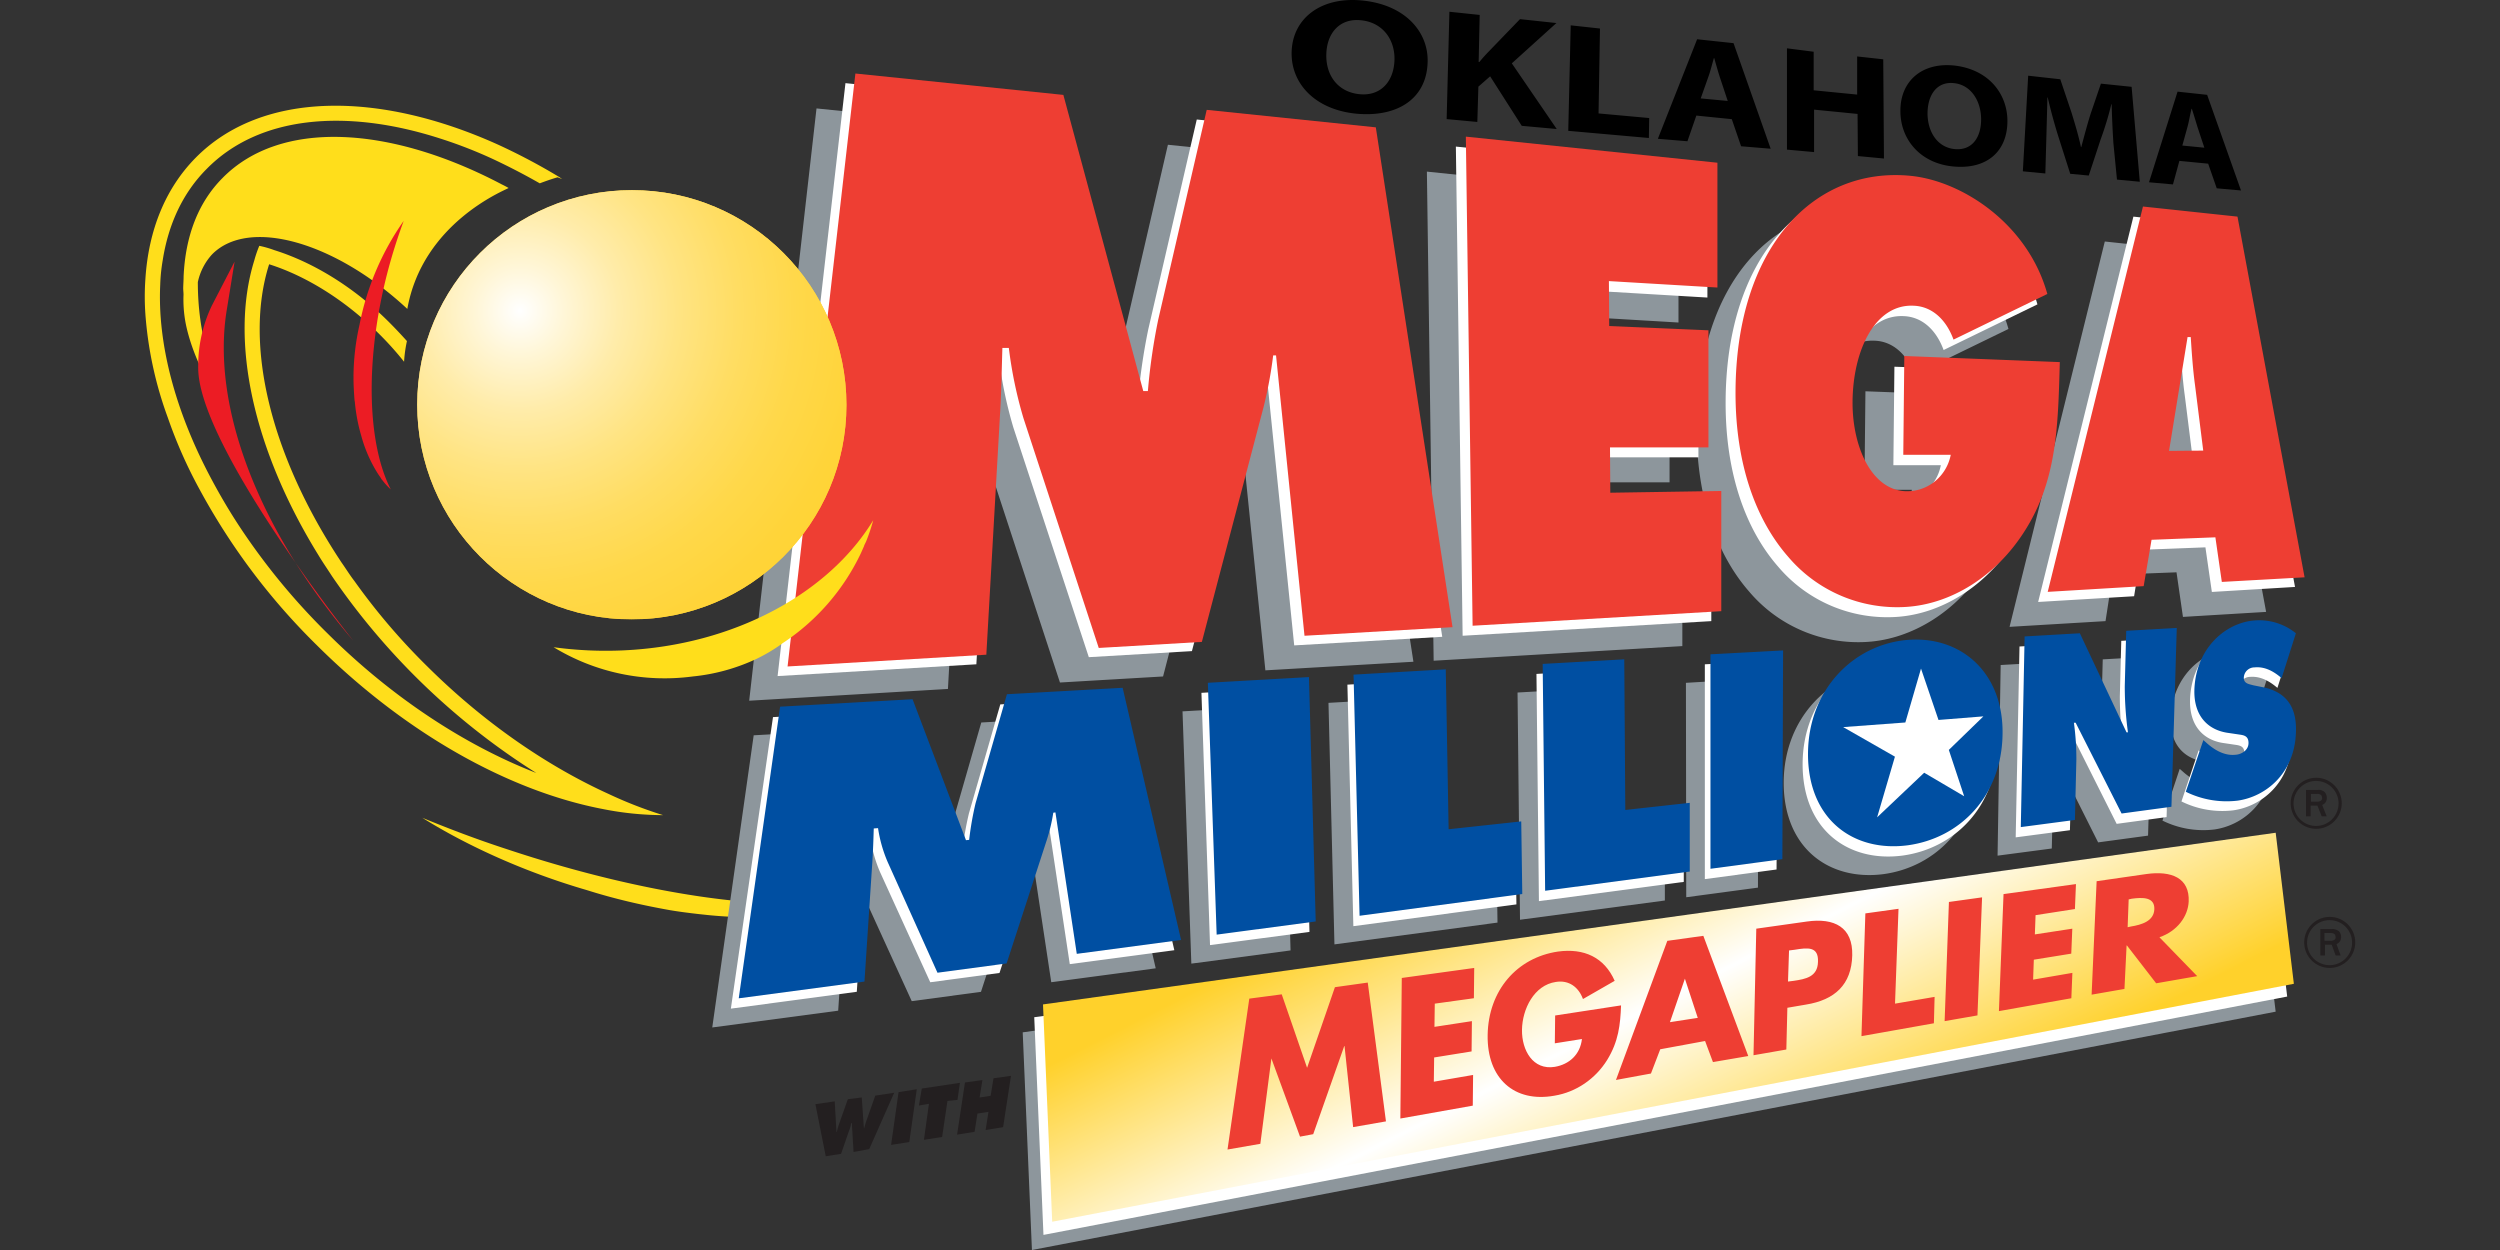 <svg xmlns="http://www.w3.org/2000/svg" xmlns:xlink="http://www.w3.org/1999/xlink" viewBox="0 0 529.17 264.58"><rect x="0" y="0" width="529.17" height="264.58" fill="#333333" stroke="none"/><defs><radialGradient id="b" cx="613.64" cy="206.37" r="270.4" gradientTransform="translate(0 303.6)" gradientUnits="userSpaceOnUse"><stop offset="0" stop-color="#fff"/><stop offset=".09" stop-color="#fff6d7"/><stop offset=".2" stop-color="#ffecaa"/><stop offset=".32" stop-color="#ffe483"/><stop offset=".44" stop-color="#ffdd63"/><stop offset=".56" stop-color="#ffd84a"/><stop offset=".69" stop-color="#ffd439"/><stop offset=".83" stop-color="#ffd22e"/><stop offset="1" stop-color="#ffd12b"/></radialGradient><radialGradient xlink:href="#b" id="a" cx="2066" cy="282.59" r="7.37" gradientTransform="matrix(84.63 0 0 84.56 -174372 -23504)"/><linearGradient id="c" x1="2032.3" x2="1773.5" y1="1222.6" y2="714.76" gradientTransform="translate(0 303.6)" gradientUnits="userSpaceOnUse"><stop offset="0" stop-color="#ffd12b"/><stop offset=".51" stop-color="#fff"/><stop offset="1" stop-color="#ffd12b"/></linearGradient><clipPath id="d"><path d="M343.24 509.77c0 149 120.7 270.6 270.2 270.6 149 0 270.6-120.7 270.6-270.2 0-149-120.7-270.6-270.2-270.6-149.4 0-270.6 120.8-270.6 270.2" style="fill:none"/></clipPath><style>.cls-2{fill:#8d969c}.cls-3{fill:#fff}.cls-5{fill:#ffde1b}.cls-6{fill:#ee3e33}.cls-8{fill:#231f20}.cls-9{fill:#ec1c24}</style></defs><g data-name="Layer 1"><path d="m477.831 182.113-261.355 36.4 1.952 46.074 263.257-50.45z" class="cls-2"/><path d="m480.271 178.916-261.355 36.399 1.952 46.075 263.257-50.45z" class="cls-3"/><path fill="url(#c)" d="m2684.8 1049.2-1553.1 216.3 11.6 273.8 1564.4-299.8z" style="fill:url(#c)" transform="translate(30.644) scale(.168)"/><path d="M107.285 179.74c-6.26-2.036-12.234-4.308-17.905-6.647 9.66 6.042 21.894 11.561 34.885 15.33 5.738 1.818 11.56 3.164 17.518 4.224 2.187.37 4.156.606 6.041.825l1.43.151.606.068a94.296 94.296 0 0 0 11.107.454 45.671 45.671 0 0 0 12.385-1.733l1.212-.37.219-.068.605-.218c.976-.37 1.97-.758 2.878-1.364-14.725 2.777-41.683-.908-70.98-10.652" class="cls-5"/><path d="m172.83 22.949 44.023 4.527 16.929 62.684h.976a127.682 127.682 0 0 1 2.187-15.112L247.21 30.64l35.726 3.702 16.24 105.73-31.335 1.818-6.04-59.352h-.674a90.25 90.25 0 0 1-2.036 10.955l-12.907 49.693-21.826 1.279-15.936-48.633a90.143 90.143 0 0 1-3.097-14.876l-1.363-.067c-.067 4.762-.218 9.659-.521 14.421l-2.794 50.518-42.07 2.49zm129.206 13.378 53.244 5.52v26.42l-22.954-1.363.068 9.507 21 .91v24.77h-20.856l.068 9.592 23.492-.37v25.444l-52.638 3.096-1.43-103.526m125.738 47.724c-.37 13.597-.606 24.838-7.32 35.575-6.193 9.895-15.785 15.633-25.141 16.239a30.253 30.253 0 0 1-25.074-10.652c-6.798-7.775-11.106-19.555-11.106-34.582 0-31.03 16.76-48.111 37.223-45.99 10.72 1.127 24.62 10.045 28.776 24.989l-19.857 9.659c-1.666-4.46-4.762-7.017-8.38-7.169-8.23-.454-12.907 9.44-12.992 20.312-.067 9.895 4.308 19.1 11.713 18.948 4.46-.067 8.229-3.315 9.07-7.707h-10.046l.218-20.85zm23.122 18.797 3.92-24.098h.674c.218 3.4.454 6.866.908 10.198l1.734 13.816zm-3.703 18.814 13.513-.522 1.363 9.44 17.603-1.06-14.12-76.264-20.024-2.137-20.16 81.565 20.311-1.211zM250.3 150.572l21.439-1.211 1.43 51.813-21.001 2.794-1.868-53.396m30.896-1.8 19.554-1.128.606 33.909 15.398-1.666.218 15.397-34.514 4.611-1.262-51.123m40.017-2.188 17.3-.976.218 31.94 13.664-1.515v14.573l-30.66 4.073-.522-48.095m35.642-2.053 15.397-.909-.151 44.258-15.179 2.036-.067-45.385m42.221 10.955c4.308-.37 6.799 3.164 6.799 7.556-.068 4.762-2.945 8.313-7.018 8.767s-7.017-2.574-6.95-7.404c.068-4.544 2.794-8.616 7.17-8.919m.15-14.051c-11.627.673-21.59 10.265-21.674 24.097-.067 13.968 9.592 21.002 21.153 19.487 11.022-1.514 19.857-10.416 20.093-23.407.286-12.84-8.398-20.783-19.571-20.177m24.249-.673 11.712-.673 9.895 21h.37a71.198 71.198 0 0 1-.673-9.81l.303-11.712 10.72-.606-1.128 37.914-10.568 1.43-9.66-19.251h-.37a55.376 55.376 0 0 1 .522 7.858l-.303 12.689-11.476 1.514zm37.896 21.977.522.454c1.818 1.666 4.005 2.945 6.412 2.642.976-.067 2.642-.824 2.642-2.49s-1.28-1.666-2.188-1.818l-2.036-.302c-4.073-.522-7.405-3.316-7.253-9.138.303-8.986 6.798-14.354 12.907-14.725a12.323 12.323 0 0 1 8.616 2.727l-3.03 9.507c-1.665-1.43-3.55-2.49-5.737-2.271a2.255 2.255 0 0 0-2.272 2.12c0 1.363 1.211 1.43 1.969 1.666l2.271.454c4.157.909 7.102 3.551 6.866 9.66-.303 8.531-6.344 13.512-12.385 14.354a19.539 19.539 0 0 1-10.955-1.885zm-301.843-7.101 28.086-1.582 11.409 29.836.673-.067a66.432 66.432 0 0 1 1.363-7.775l6.647-23.122 24.535-1.363 12.386 53.395-22.112 2.945-4.527-29.987-.454.067a36.97 36.97 0 0 1-1.363 5.739l-8.532 26.218-14.657 1.968-10.652-23.34a28.93 28.93 0 0 1-2.037-7.169l-.908.068c-.068 2.339-.152 4.83-.303 7.168l-1.666 25.293-26.656 3.55z" class="cls-2"/><path d="m178.956 17.598 44.022 4.526 16.912 62.69h.976a127.682 127.682 0 0 1 2.188-15.112l10.265-44.409 35.726 3.702 16.232 105.798-31.334 1.817-6.041-59.352h-.673c-.455 3.702-1.212 7.32-2.036 10.87l-12.9 49.694-21.827 1.279-15.953-48.549a90.143 90.143 0 0 1-3.096-14.876h-1.346c-.067 4.762-.219 9.66-.522 14.422l-2.884 50.512-42.07 2.49zM308.16 31.026l53.244 5.52v26.437l-22.97-1.363.067 9.507 21.002.91v24.77H338.67l.068 9.592 23.492-.37v25.444l-52.638 3.096-1.43-103.543M433.9 78.767c-.37 13.597-.606 24.923-7.32 35.575-6.193 9.895-15.785 15.633-25.141 16.239a30.253 30.253 0 0 1-25.074-10.652c-6.798-7.775-11.106-19.555-11.106-34.582 0-31.03 16.76-48.111 37.223-45.907 10.72 1.128 24.62 10.047 28.776 24.99l-19.857 9.66c-1.666-4.528-4.762-7.018-8.38-7.17-8.23-.454-12.907 9.44-12.992 20.312-.067 9.895 4.308 19.1 11.713 18.948 4.46-.067 8.229-3.315 9.07-7.707h-10.046l.219-20.85zm23.105 18.797 3.854-24.097h.673c.218 3.399.454 6.865.908 10.197l1.734 13.816zm-3.702 18.814 13.513-.522 1.363 9.44 17.602-1.06-14.119-76.264-20.093-2.12-20.16 81.565 20.312-1.212z" class="cls-3"/><path d="m181.06 15.561 44.021 4.527 16.913 62.684h.976a127.682 127.682 0 0 1 2.187-15.111l10.265-44.41 35.793 3.703 16.24 105.798-31.334 1.817-6.025-59.347h-.605a90.25 90.25 0 0 1-2.037 10.955l-13.058 49.693-21.826 1.279-15.936-48.633a90.143 90.143 0 0 1-3.097-14.876h-1.363c-.151 4.762-.218 9.66-.521 14.421l-2.878 50.518-42.07 2.49zm129.222 13.362 53.243 5.52v26.42l-22.97-1.364.067 9.508 21.002.909v24.787h-20.84l.067 9.592 23.492-.37v25.444l-52.638 3.08-1.43-103.526m125.722 47.724c-.37 13.597-.606 24.922-7.32 35.574-6.193 9.895-15.785 15.634-25.141 16.24a30.253 30.253 0 0 1-25.074-10.653c-6.799-7.774-11.107-19.554-11.107-34.581 0-31.031 16.761-48.112 37.224-45.991 10.72 1.127 24.62 10.046 28.776 24.99l-19.857 9.659c-1.666-4.527-4.762-7.018-8.38-7.17-8.23-.453-12.908 9.441-12.992 20.312-.067 9.895 4.308 19.1 11.713 18.949 4.459-.068 8.228-3.315 9.07-7.708h-10.046l.218-20.917zm23.122 18.797 3.92-24.098h.674c.218 3.4.454 6.866.908 10.198l1.734 13.833zm-3.703 18.814 13.513-.522 1.363 9.44 17.518-.976-14.203-76.348-20.008-2.137-20.16 81.565 20.311-1.212z" class="cls-6"/><path d="m254.305 146.651 21.439-1.211 1.43 51.813-21.052 2.794-1.817-53.396m30.896-1.733 19.554-1.127.606 33.908 15.398-1.666.218 15.398-34.514 4.61-1.262-51.123m40.017-2.272 17.3-.976.218 31.94 13.664-1.515v14.573l-30.66 4.073-.522-48.095m35.642-2.036 15.397-.824-.218 44.257-15.18 2.036V140.61m42.222 10.955c4.308-.37 6.866 3.164 6.799 7.556-.068 4.762-2.945 8.313-7.017 8.767s-7.018-2.574-6.95-7.404c.067-4.543 2.86-8.616 7.168-8.919m.152-14.051c-11.628.673-21.59 10.265-21.675 24.098-.067 13.967 9.592 21 21.153 19.486 11.107-1.514 19.857-10.416 20.093-23.407.286-12.857-8.397-20.783-19.571-20.177m24.232-.673 11.712-.673 9.895 21.001h.303a71.198 71.198 0 0 1-.673-9.81l.303-11.713 10.72-.606-1.128 37.914-10.568 1.43-9.676-19.268h-.37a55.376 55.376 0 0 1 .521 7.859l-.37 12.755-11.477 1.515zm37.914 21.977.521.454c1.818 1.666 4.005 2.945 6.412 2.642.976-.151 2.642-.824 2.726-2.49s-1.28-1.666-2.188-1.817l-2.036-.303c-4.072-.522-7.404-3.316-7.253-9.205.303-8.986 6.799-14.355 12.907-14.725a12.323 12.323 0 0 1 8.616 2.726l-3.029 9.508c-1.666-1.43-3.55-2.49-5.738-2.339a2.255 2.255 0 0 0-2.272 2.12c-.067 1.363 1.212 1.43 1.969 1.666l2.272.455c4.156.908 7.101 3.55 6.798 9.659-.303 8.532-6.344 13.513-12.385 14.354a19.539 19.539 0 0 1-10.955-1.884zm-301.76-7.029 28.018-1.582 11.41 29.836.673-.067a66.432 66.432 0 0 1 1.363-7.775l6.647-23.104 24.535-1.363 12.302 53.395-22.13 2.945-4.526-29.988h-.454a36.97 36.97 0 0 1-1.363 5.739l-8.532 26.117-14.657 1.968-10.636-23.34a28.93 28.93 0 0 1-2.036-7.169l-.909.068c-.067 2.339-.067 4.762-.302 7.168l-1.666 25.293-26.656 3.567z" class="cls-3"/><path d="m1339.4 860.27 127.4-7.2 8.5 307.9-124.8 16.6-11.1-317.3M1522.96 850l116.2-6.7 3.6 201.5 91.5-9.9 1.3 91.5-205 27.4-7.6-303.8m238.3-13.5 102.8-5.8 1.3 189.8 81.2-9v86.6l-182.2 24.2-3.1-285.8m211.4-12.1 91.5-4.9-.9 263-90.6 12.1V824.37m395.8-22.5 69.6-4 58.8 124.8h1.8a423.09 423.09 0 0 1-4-58.3l1.8-69.6 63.7-3.6-6.7 225.3-62.8 8.5-57.9-114.4h-2.2a329.07 329.07 0 0 1 3.1 46.7l-1.8 75.8-68.2 9zm225.2 130.6 3.1 2.7c10.8 9.9 23.8 17.5 38.1 15.7 5.8-.4 15.7-4.9 15.7-14.8s-7.6-9.9-13-10.8l-12.1-1.8c-24.2-3.1-44-19.7-43.1-54.3 1.8-53.4 40.4-85.3 76.7-87.5a73.23 73.23 0 0 1 51.2 16.2l-18 56.5c-9.9-8.5-21.1-14.8-34.1-13.5a13.4 13.4 0 0 0-13.5 12.6c-.4 8.1 7.2 8.5 11.7 9.9l13.5 2.7c24.7 5.4 42.2 21.1 40.4 57.4-1.8 50.7-37.7 80.3-73.6 85.3a116.11 116.11 0 0 1-65.1-11.2zm-1793.2-42.1 166.9-9.4 67.3 177.6 4-.4a394.77 394.77 0 0 1 8.1-46.2l39.5-137.3 145.8-8.1 73.6 317.7-131.4 17.5-26.9-178.2-2.7.4a219.69 219.69 0 0 1-8.1 34.1l-50.7 155.8-87.1 11.7-62.8-139.57a171.92 171.92 0 0 1-12.1-42.6l-5.4.4c-.4 13.9-.9 28.7-1.8 42.6l-9.9 150.3-158.4 21.1zM2224.36 806c-69.1 4-128.3 61-128.8 143.2-.4 83 57 124.8 125.7 115.8 66-9 118-61.9 119.4-139.1 1.7-76.4-49.9-123.5-116.3-119.9" style="fill:#004fa2" transform="translate(30.644) scale(.168)"/><path d="m403.3 152.928 3.315-11.41 3.702 10.872 9.508-.757-7.32 7.101 3.248 9.81-8.465-4.98-9.962 9.44 3.77-12.84-10.955-6.26 13.16-.976" class="cls-3"/><path d="m264.435 211.377 6.866-.909 5.368 15.55 5.89-17.064 6.95-.976 3.854 29.381-6.95 1.212-1.818-17.148h-.067l-6.563 18.646-2.793.521-6.109-16.693h.067l-2.356 18.208-6.95 1.212 4.611-31.94m39.26 1.06-.067 4.914 7.926-1.212-.068 6.412-7.925 1.279-.068 5.132 8.313-1.43-.067 6.496-15.33 2.726.303-29.752 15.33-2.12-.067 6.41-8.28 1.145m39.428.37c-.151 4.073-.522 7.623-2.945 11.561-2.49 4.005-6.563 6.799-11.174 7.556-8.464 1.515-14.27-3.618-14.118-12.84.151-9.44 6.192-16.39 14.876-17.67 5.52-.756 9.81 1.212 12.015 6.194l-6.714 3.853c-.91-2.49-2.945-4.072-5.739-3.618-4.61.673-7.101 5.738-7.169 10.114s2.34 8.616 6.95 7.858c3.03-.521 5.369-2.574 5.739-5.89l-5.739.91.068-5.89zm8.296 9.29-1.969 5.132-7.404 1.363 10.871-29.449 7.623-1.06 9.508 25.444-7.472 1.279-1.666-4.46zm5.217-14.944-3.164 9.205 5.89-.909zm15.112-10.585 10.719-1.514c5.822-.825 9.743 1.211 9.592 7.169-.151 6.192-3.702 9.44-9.81 10.416l-3.922.673-.218 8.835-6.95 1.212zm6.714 11.191 1.212-.151c2.49-.37 5.065-.825 5.132-4.006.152-3.315-2.188-3.029-4.914-2.574l-1.211.151zm22.65 4.678 8.38-1.43-.15 5.587-15.331 2.726.825-25.983 7.017-.976-.74 20.076m17.45 2.49-6.95 1.212.909-25.225 7.017-.976-.976 24.99m12.301-21.22-.151 4.072 7.926-1.212-.219 5.284-7.926 1.28-.151 4.223 8.313-1.43-.22 5.368-15.33 2.726.977-24.77 15.33-2.121-.219 5.284-8.33 1.296m34.212 12.907-8.684 1.514-6.192-8.01h-.068l-.454 9.205-6.95 1.212 1.06-24.014 10.5-1.514c5.369-.758 9.206.824 8.987 5.822-.151 3.164-2.423 6.26-6.193 7.556zm-14.725-10.35.673-.151c2.272-.37 4.914-1.127 4.981-3.702s-2.49-2.49-4.762-2.188l-.673.152z" class="cls-6"/><path d="m176.684 233.119.37 6.495h.068a14.39 14.39 0 0 1 .605-2.036l1.734-4.914 2.945-.37.454 6.496h.067a18.753 18.753 0 0 1 .606-1.969l1.733-4.914 4.005-.606-5.284 11.931-3.315.606-.37-6.108h-.151a5.553 5.553 0 0 1-.455 1.666l-1.666 4.83-3.247.52-2.188-11.021zm13.513-1.952 3.854-.606-1.582 11.174-3.854.606 1.582-11.174m4.914-.758 8.077-1.211-.521 3.618-2.12.219-1.128 7.623-3.854.606 1.06-7.624-2.12.37.606-3.6m9.137-1.28 3.703-.521-.606 3.702 2.339-.37.606-3.702 3.702-.522-1.666 10.87-3.702.607.605-3.854-2.339.37-.605 3.854-3.703.606 1.666-11.04M492.488 172.79h-1.06l-.908-2.271h-1.43v2.271h-.977v-5.586h2.423a1.917 1.917 0 0 1 1.515.454 1.72 1.72 0 0 1 .454 1.211 1.498 1.498 0 0 1-.976 1.515zm-3.315-3.096h1.28a1.474 1.474 0 0 0 .824-.219c.151-.151.303-.37.219-.606a.867.867 0 0 0-.22-.605 1.257 1.257 0 0 0-.756-.22h-1.363v1.65z" class="cls-8"/><path d="M490.234 175.432a5.402 5.402 0 1 1 5.435-5.435 5.409 5.409 0 0 1-5.435 5.435m0-10.13a4.762 4.762 0 1 0 4.762 4.762 4.747 4.747 0 0 0-4.762-4.762m5.2 36.937h-1.06l-.825-2.271h-1.43v2.271h-.977v-5.586h2.423c.522-.068 1.06.151 1.515.454a1.72 1.72 0 0 1 .454 1.211 1.498 1.498 0 0 1-.976 1.515zm-3.4-3.096h1.279a1.474 1.474 0 0 0 .825-.219c.151-.151.303-.37.218-.606a.867.867 0 0 0-.218-.605 1.257 1.257 0 0 0-.758-.22h-1.363v1.65z" class="cls-8"/><path d="M493.094 204.881a5.402 5.402 0 1 1 5.436-5.435 5.409 5.409 0 0 1-5.436 5.435m0-10.113a4.762 4.762 0 1 0 4.763 4.762 4.737 4.737 0 0 0-4.763-4.762" class="cls-8"/><path d="M30.785 58.899c.673-10.114 4.157-18.949 10.652-25.529 13.968-14.118 38.671-14.202 64.048-2.726a129.61 129.61 0 0 1 12.84 6.799l.673.454-.976-.37c-1.28.37-2.575.825-3.77 1.279a139.173 139.173 0 0 0-9.895-5.133A95.66 95.66 0 0 0 93.1 29.298c-19.94-6.411-38.283-4.762-49.306 6.412-5.132 5.132-8.161 11.78-9.356 19.402a36.826 36.826 0 0 0-.522 5.133c-.605 12.452 3.164 26.89 10.955 41.38 1.818 3.4 3.77 6.714 5.974 10.046a139.783 139.783 0 0 0 18.578 22.5c13.446 13.36 28.928 23.558 44.107 29.448a147.878 147.878 0 0 1-43.248-41.65c-.976-1.514-1.97-2.944-2.878-4.459-13.732-22.213-18.88-45.317-13.58-62.381a24.942 24.942 0 0 1 1.06-3.096 21.735 21.735 0 0 1 3.164.908c8.161 2.558 16.845 7.775 24.383 15.33a101.886 101.886 0 0 1 3.703 3.922 28.826 28.826 0 0 0-.606 4.375 66.949 66.949 0 0 0-5.368-5.974c-7.32-7.253-15.55-12.234-23.19-14.657C51.535 73 57.34 96.56 72.3 119.075c.909 1.28 1.733 2.642 2.726 3.921a135.895 135.895 0 0 0 15.482 18.124c11.712 11.628 25.074 20.917 38.368 26.959a89.47 89.47 0 0 0 11.476 4.459 65.691 65.691 0 0 1-12.688-1.279c-20.16-3.854-42.07-16.239-60.648-34.733a138.737 138.737 0 0 1-24.77-32.932 99.332 99.332 0 0 1-6.722-15.184 80.574 80.574 0 0 1-4.678-21.002 53.1 53.1 0 0 1-.06-8.51" class="cls-5"/><path d="M38.863 58.523c.37-8.313 2.945-15.482 8.161-20.766 12.302-12.604 35.575-11.173 59.201 1.28.455.218.909.454 1.43.757-1.06.605-18.207 7.471-21.438 25.595C70.97 51.186 52.679 45.986 44.904 53.83a12.597 12.597 0 0 0-3.029 5.889c0 5.284.673 10.568 2.188 15.633a88.896 88.896 0 0 0 4.83 13.143c-4.83-6.563-8.078-13.294-9.441-19.335a26.588 26.588 0 0 1-.606-6.799c0-.454-.067-.909-.067-1.363.016-.892.084-1.65.084-2.474" class="cls-5"/><path d="m44.904 64.564 4.756-9.2-1.666 10.266c-3.315 20.311 6.647 46.445 26.74 69.937 0 0-32.782-41.161-32.782-57.703a29.56 29.56 0 0 1 2.945-13.294" class="cls-9"/><path d="M131.905 137.665a81.448 81.448 0 0 1-14.725-.673 45.156 45.156 0 0 0 29.45 6.193 41.187 41.187 0 0 0 13.596-3.77 35.96 35.96 0 0 0 4.46-2.574l1.06-.758.454-.302a46.782 46.782 0 0 0 16.004-18.646l.673-1.514.067-.22.37-.756a37.607 37.607 0 0 0 1.515-4.527c-9.272 15.313-29.298 26.487-52.924 27.547" class="cls-5"/><path d="M81.909 58.069a113.326 113.326 0 0 1 3.55-11.325 57.033 57.033 0 0 0-9.356 21.977 50.563 50.563 0 0 0-1.279 11.174c0 1.363.068 2.642.152 3.92l.067.91.067.37a37.175 37.175 0 0 0 1.363 7.168 29.343 29.343 0 0 0 3.618 8.162l.522.757.067.152.303.37a13.318 13.318 0 0 0 1.734 1.885c-4.88-9.491-5.57-26.858-.808-45.52" class="cls-9"/><path fill="url(#radialGradient6679)" d="M343.24 509.77c0 149 120.7 270.6 270.2 270.6 149 0 270.6-120.7 270.6-270.2 0-149-120.7-270.6-270.2-270.6-149.4 0-270.6 120.8-270.6 270.2" style="fill:url(#b)" transform="translate(30.644) scale(.168)"/><g clip-path="url(#d)" style="clip-path:url(#d)" transform="translate(30.644) scale(.168)"><path fill="url(#a)" d="M343.24 239.57H884v540.3H343.24z" style="fill:url(#a)"/></g><path d="M302.18 13.205c-.218 7.556-6.192 11.629-14.96 10.871-8.986-.824-14.118-6.563-13.815-13.294.303-7.017 6.344-11.628 15.179-10.652 9.07.993 13.825 6.815 13.597 13.075zm-21.438-1.8c-.152 4.61 2.49 8.077 7.017 8.532s7.253-2.726 7.404-7.17c.152-4.156-2.271-7.925-6.95-8.464-4.526-.538-7.32 2.558-7.471 7.102zM306.791 2.486l6.412.673-.219 9.962h.152a34.523 34.523 0 0 1 2.036-2.271l6.563-6.799 7.707.825-9.44 8.531 9.507 13.9-7.404-.673-6.69-10.479-2.491 2.188-.22 7.472-6.495-.606zM332.471 5.364l6.193.673-.303 17.972 10.72.976-.068 4.224-17.064-1.515zM359.06 24.463l-1.885 5.436-6.26-.522 8.313-21.069 7.707.825 7.858 22.348-6.26-.522-1.968-5.738zm6.646-3.096-1.582-4.762c-.454-1.363-.908-3.03-1.278-4.308h-.068c-.37 1.211-.757 2.877-1.211 4.072l-1.582 4.46zM383.897 10.95v8.162l9.205.909v-8.073l5.52.606.151 21.002-5.52-.522-.067-8.919-9.204-.909v8.986l-5.739-.521V10.227zM424.907 25.44c.068 6.714-4.46 10.416-11.325 9.81-7.101-.606-11.325-5.738-11.325-11.712-.068-6.26 4.46-10.417 11.476-9.66 7.17.842 11.09 5.907 11.174 11.561zm-16.912-1.347c.067 4.073 2.272 7.169 5.823 7.472 3.618.303 5.586-2.49 5.52-6.496-.068-3.702-2.121-7.101-5.74-7.471-3.567-.387-5.603 2.406-5.603 6.495zM447.339 30.29a217.742 217.742 0 0 1-.37-8.228h-.068a69.2 69.2 0 0 1-2.271 7.472l-2.508 7.623-3.92-.37-2.575-8.078a114.793 114.793 0 0 1-2.188-8.077h-.067c-.068 2.726-.152 5.822-.22 8.38l-.218 7.707-4.762-.454 1.127-20.244 6.799.757 2.339 6.95c.757 2.423 1.514 4.981 2.036 7.404h.067c.606-2.271 1.28-4.83 1.97-7.017l2.187-6.411 6.496.673 1.733 20.092-4.83-.454zM461.306 34.055l-1.363 4.981-5.065-.454 6.041-19.184 6.26.673 7.169 20.244-5.133-.454-1.817-5.217zm5.284-2.793-1.43-4.308c-.37-1.212-.825-2.726-1.212-3.921h-.067c-.303 1.127-.522 2.575-.825 3.702l-1.127 4.073z"/></g><title>Mega Millions at Oklahoma Lottery</title></svg>